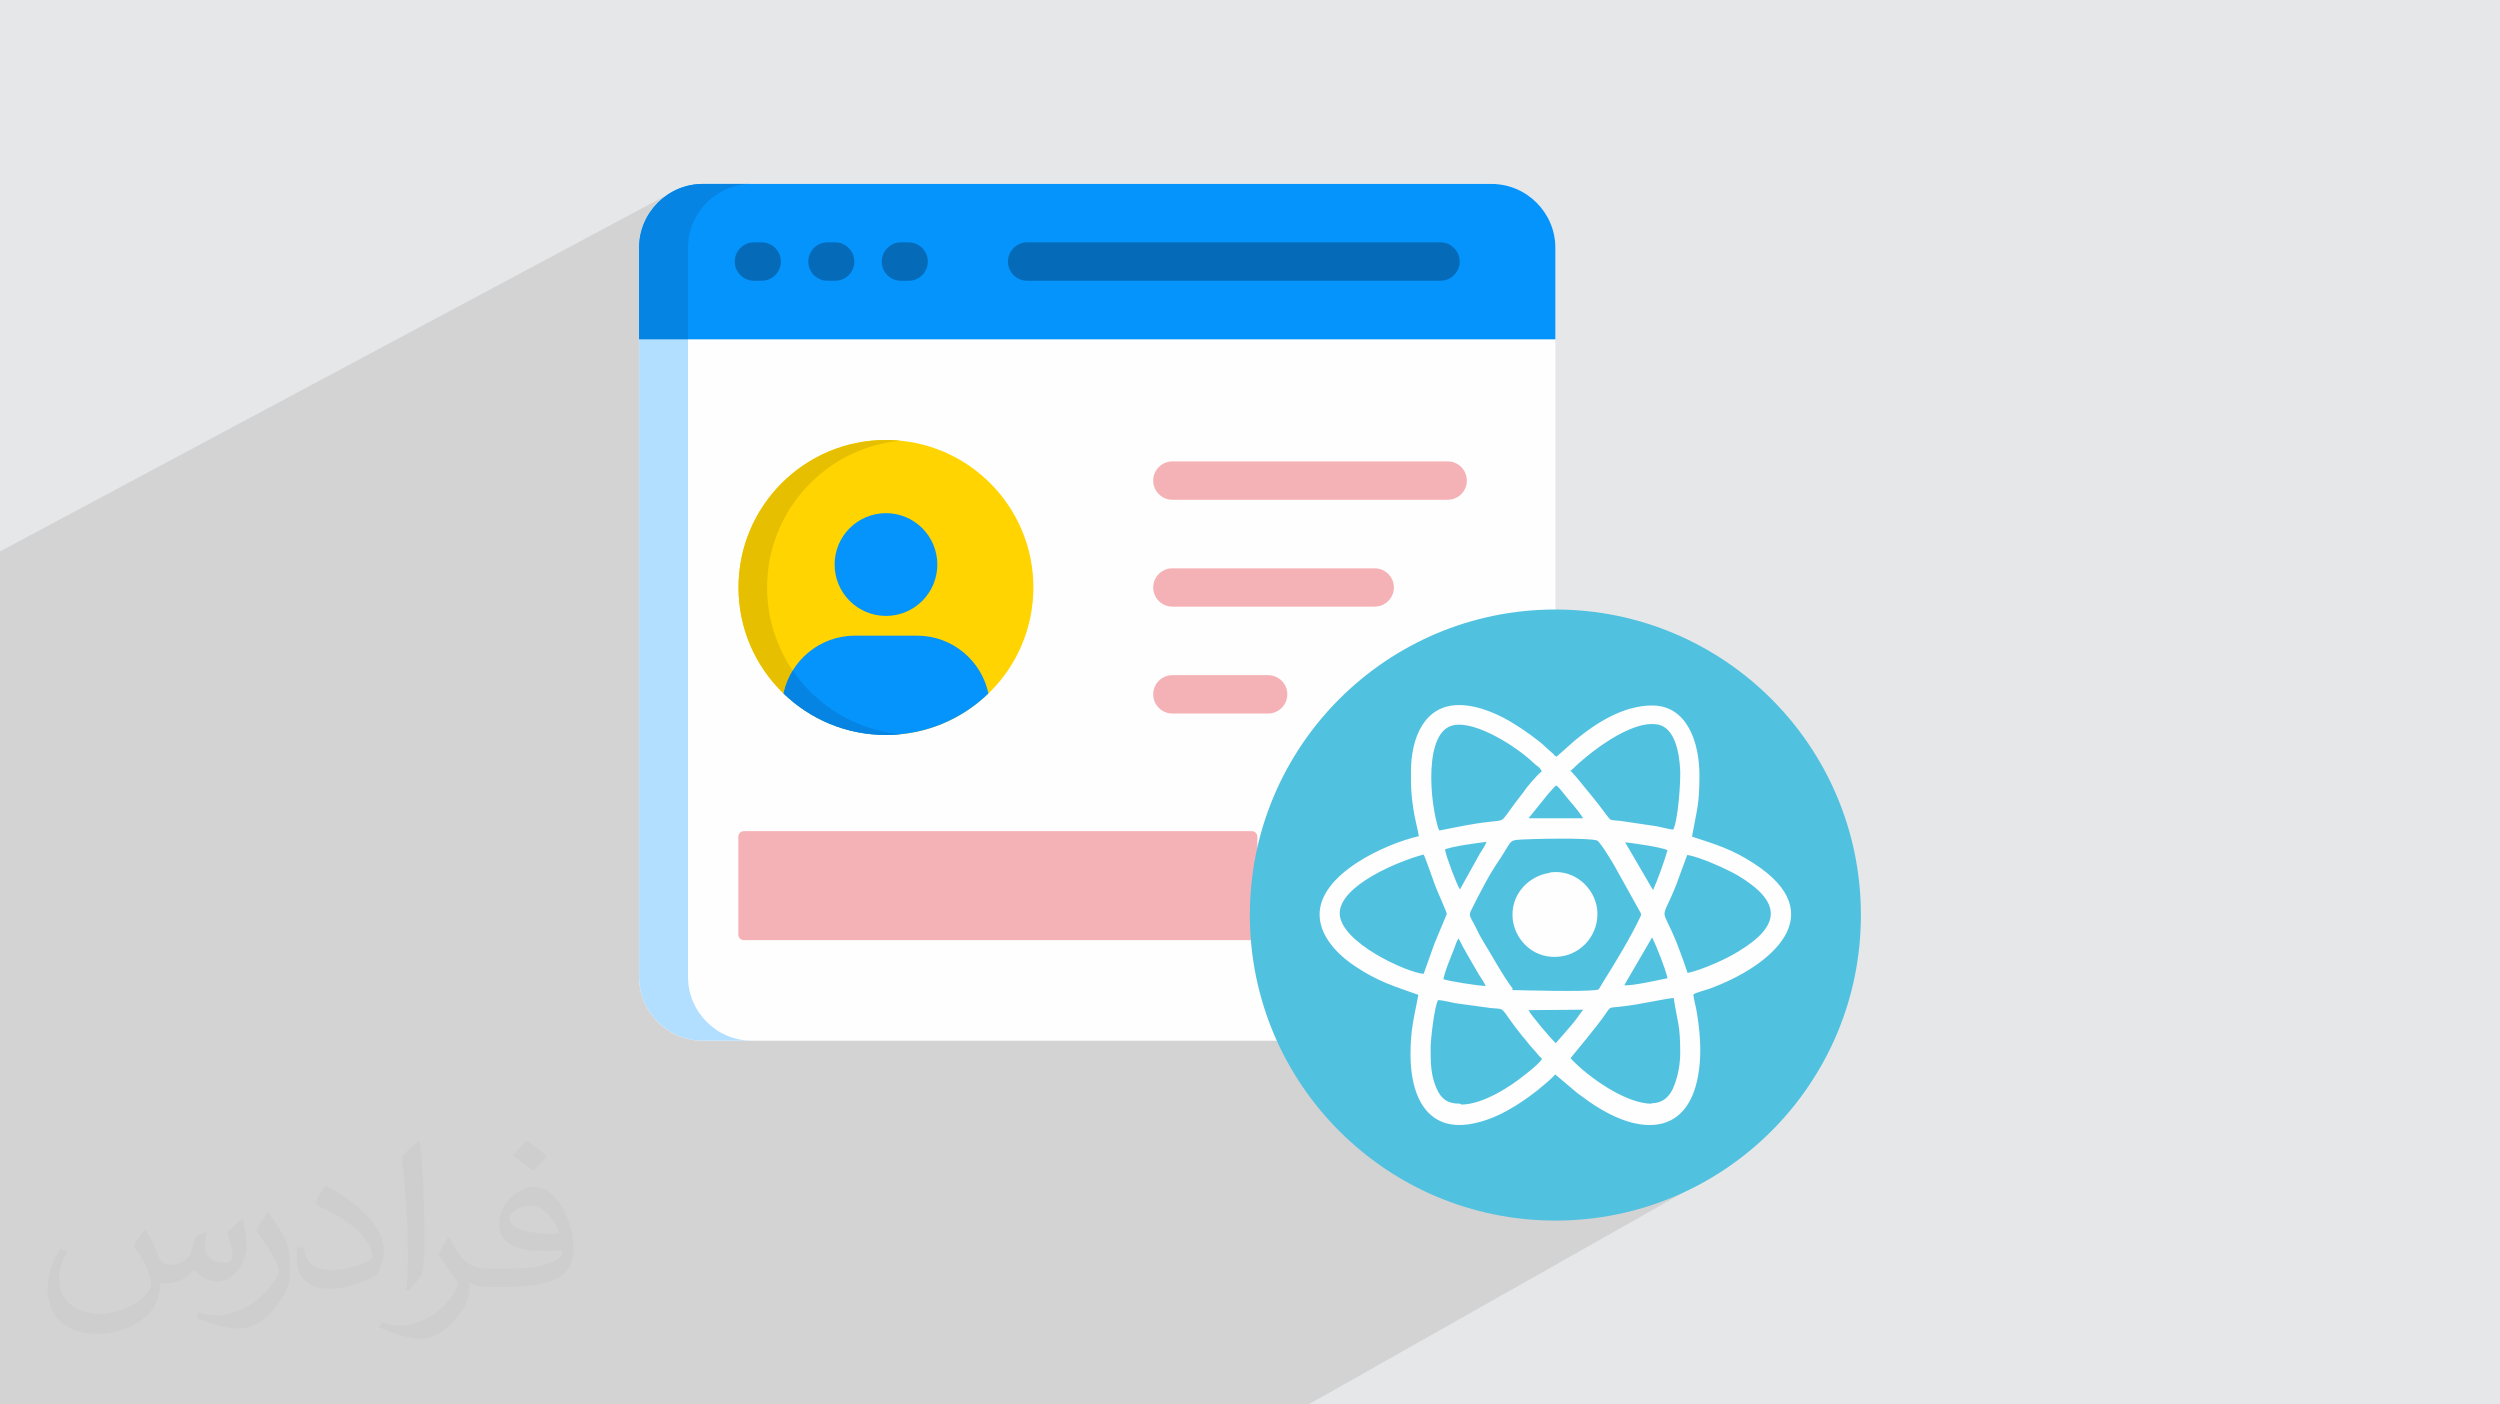 <?xml version="1.0" encoding="UTF-8"?>
<!DOCTYPE svg PUBLIC "-//W3C//DTD SVG 1.0//EN" "http://www.w3.org/TR/2001/REC-SVG-20010904/DTD/svg10.dtd">
<!-- Creator: CorelDRAW -->
<svg xmlns="http://www.w3.org/2000/svg" xml:space="preserve" width="94.192mm" height="52.917mm" version="1.0" style="shape-rendering:geometricPrecision; text-rendering:geometricPrecision; image-rendering:optimizeQuality; fill-rule:evenodd; clip-rule:evenodd"
viewBox="0 0 9404.92 5283.66"
 xmlns:xlink="http://www.w3.org/1999/xlink"
 xmlns:xodm="http://www.corel.com/coreldraw/odm/2003">
 <defs>
  <style type="text/css">
   <![CDATA[
    .fil3 {fill:#FEFEFE}
    .fil9 {fill:#F5B2B6}
    .fil7 {fill:#0584E3}
    .fil5 {fill:#0593FC}
    .fil12 {fill:#51C1E0}
    .fil11 {fill:#B2DEFF}
    .fil6 {fill:#E6BF00}
    .fil4 {fill:#FFD400}
    .fil8 {fill:#F5B2B6;fill-rule:nonzero}
    .fil10 {fill:#056BB8;fill-rule:nonzero}
    .fil2 {fill:#373435;fill-opacity:0.031}
    .fil1 {fill:#2B2A29;fill-opacity:0.102}
    .fil0 {fill:#E6E7E8}
   ]]>
  </style>
 </defs>
 <g id="Layer_x0020_1">
  <polygon class="fil0" points="-0,0 9404.92,0 9404.92,5283.66 -0,5283.66 "/>
  <polygon class="fil1" points="6333.08,4486.21 4922.29,5283.66 -0,5283.66 -0,2074.33 2551.04,710.85 "/>
  <path class="fil2" d="M548.54 4627.69c17.95,27.21 29.6,53.36 40.96,82.43 8.45,16.91 12.93,48.09 52.57,48.09 11.61,0 28.28,-3.42 43.06,-11.61 16.63,-8.73 29.32,-21.94 35.94,-42l15.85 -53.36 38.57 -19.02 2.64 2.64c-5.27,20.09 -6.59,39.36 -6.59,54.43 0,44.63 38.57,61.56 69.22,61.56 17.95,0 34.09,-8.73 34.09,-25.11 0,-21.13 -8.98,-57.06 -20.62,-89.29 17.95,-17.95 35.94,-35.94 56.53,-50.47l3.17 1.6c8.98,38.04 14,75.56 14,100.66 0,24.57 -10.83,51.79 -19.81,69.49 -18.49,34.87 -51.25,62.62 -90.87,62.62 -30.1,0 -63.65,-15.07 -86.66,-43.06l-1.32 0c-21.66,26.96 -55.22,51.25 -108.86,51.25l-16.63 0c-2.64,35.41 -10.29,60.49 -21.94,82.95 -31.95,62.34 -126.81,106.47 -216.1,106.47 -124.17,0 -186.51,-71.59 -186.51,-166.96 0,-58.91 19.27,-113.6 48.88,-152.42l24.29 10.04c-18.49,35.41 -30.91,68.68 -30.91,101.45 0,89.29 72.66,131.83 156.4,131.83 77.68,0 173.83,-49.41 191.28,-106.72 -6.59,-62.62 -30.1,-91.93 -66.04,-148.99 10.83,-19.02 24.83,-38.04 42.28,-58.38l3.17 0 0 0 0 0 -0.02 -0.09zm1432.13 -336.04c26.15,16.39 51.79,35.66 76.87,57.85 -14,19.81 -31.45,37.79 -53.11,53.64 -25.11,-20.34 -50.19,-37.79 -75.84,-56.27 17.42,-19.55 34.62,-38.29 52.04,-55.22l0 0 0 0 0 0 0 0 0 0 0.03 0zm13.47 244.11c-42.28,0 -76.87,27.75 -76.87,48.34 0,44.13 84.53,57.85 185.72,57.31 -12.68,-51.79 -57.06,-105.68 -108.86,-105.68l0.01 0.03zm-94.86 236.19c54.96,0 103.04,-1.6 139.74,-10.83 40.96,-10.29 75.56,-30.91 75.56,-45.17 0,-3.7 0,-8.19 -1.32,-11.89 -22.98,2.11 -49.41,2.11 -72.38,2.11 -74.49,0 -131.55,-16.91 -154.02,-58.66 -5.55,-11.61 -9.51,-24.57 -9.51,-39.36 0,-40.43 17.42,-79.79 48.09,-107 25.61,-22.45 53.89,-36.44 82.67,-36.44 52.04,0 93.51,41.75 122.57,107.54 15.85,35.94 26.68,77.4 26.68,129.72 0,34.87 -9.51,64.19 -31.17,85.85 -40.43,39.11 -114.92,53.89 -229.04,53.89l-51.79 0 0 0 -13.47 0c-28.28,0 -48.62,-5.02 -64.72,-17.42l-2.64 0c0.79,6.59 1.32,12.93 1.32,19.02 0,25.61 -8.45,58.38 -25.61,84.53 -50.72,75.3 -105.68,108.04 -153.24,108.04 -48.09,0 -107,-18.49 -160.11,-42.54l9.51 -18.49c17.17,7.13 40.96,11.89 73.7,11.89 85.85,0 198.66,-82.43 212.66,-163 -3.17,-6.59 -8.98,-15.32 -17.17,-24.57 -25.11,-29.85 -40.96,-54.68 -55.75,-80.83 12.68,-25.11 24.29,-45.17 35.13,-63.4l4.49 -0.53c36.72,74.77 69.99,117.55 144.23,117.55l11.61 0 0 0 53.89 0 0 0 0 0 0 0 0 0 0 0 0.09 0.01zm-371.98 79c6.34,-34.34 6.87,-72.91 6.87,-108.86l0 -53.36c0,-99.6 -12.68,-244.36 -22.98,-338.68 17.95,-19.27 43.06,-42 62.87,-57.31l5.81 1.6c13.47,118.62 16.63,256 16.63,383.06 0,33.3 -1.32,65.79 -4.49,89.55 -1.85,30.1 -19.27,52.83 -56.53,87.7l-8.19 -3.7zm-382.8 -157.19c1.85,46.77 24.83,83.49 105.15,83.49 49.93,0 92.19,-12.93 138.96,-35.13 8.45,-3.7 12.93,-8.73 12.93,-12.93 0,-29.32 -22.45,-68.15 -60.23,-103.55 -36.72,-33.3 -85.34,-62.62 -130.76,-82.18 -15.6,-6.59 -20.62,-13.47 -20.62,-20.09 0,-13.47 17.95,-41.75 32.77,-62.09l5.02 -0.53c52.04,27.21 110.17,67.64 153.24,112.53 39.11,41.47 63.4,83.49 63.4,129.19 0,33.81 -10.29,65.51 -26.96,95.11 -57.06,28.79 -117.83,50.72 -178.06,50.72 -73.17,0 -123.1,-34.34 -123.1,-114.92 0,-8.73 0,-22.19 3.17,-39.64l25.11 0 0 0 0 0 0 0 0 0 0 0 -0.02 0zm-132.37 -132.9l45.45 73.45c16.63,27.21 32.23,56.81 32.23,103.55l0 59.7c0,48.34 -30.91,100.13 -80.83,151.38 -39.11,34.62 -73.7,49.41 -105.68,49.41 -47.55,0 -101.98,-14.79 -164.85,-41.75l7.13 -18.49c19.81,5.27 42.79,9.77 71.06,9.77 90.36,-0.53 182.8,-66.57 225.08,-147.15 5.02,-9.26 6.87,-17.95 6.87,-24.04 0,-9.26 -5.02,-19.55 -8.98,-28.79 -22.98,-43.31 -48.62,-82.95 -76.87,-119.68 14.79,-23.25 29.6,-45.7 45.7,-67.9l3.7 0.53 0 0 0 0 0 0 0 0 0 0 -0.02 0.01z"/>
  <path class="fil3" d="M2644.27 691.91l2966.74 0c132.01,0 240.27,108 240.27,240.01l0 2743.16c0,132.02 -108.26,240.01 -240.27,240.01l-2966.74 0c-132.02,-0.09 -240.01,-108.08 -240.01,-240.1l0 -2743.16c0,-131.93 107.99,-239.92 240.01,-239.92l0 0z"/>
  <path class="fil4" d="M3333 1655.25c306.32,0 554.54,248.39 554.54,554.8 0,306.32 -248.13,554.8 -554.54,554.8 -306.41,0 -554.8,-248.39 -554.8,-554.8 0.09,-306.32 248.48,-554.8 554.8,-554.8z"/>
  <path class="fil5" d="M3718.39 2608.81c-26.04,-123.79 -136.47,-217.46 -267.96,-217.46l-234.76 0c-131.49,0 -241.92,93.58 -267.96,217.46 99.78,96.63 235.55,156.05 385.4,156.05 149.75,0 285.52,-59.5 385.3,-156.05z"/>
  <path class="fil5" d="M3333 1930.48c106.77,0 193.18,86.4 193.18,193.17 0,106.77 -86.41,193.44 -193.18,193.44 -106.77,0 -193.18,-86.67 -193.18,-193.44 0,-106.77 86.5,-193.17 193.18,-193.17z"/>
  <path class="fil6" d="M3333 1655.25c18.08,0 35.91,0.96 53.73,2.71 -281.06,27 -500.97,263.77 -500.97,552 0,115.94 35.65,223.41 96.36,312.27 -16.08,26.21 -27.96,55.48 -34.43,86.41 -104.49,-100.83 -169.4,-242.19 -169.4,-398.76 0,-306.15 248.39,-554.63 554.71,-554.63l0 0z"/>
  <path class="fil7" d="M2982.13 2522.4c90.42,132.54 236.51,223.67 404.7,239.75 -17.82,1.75 -35.65,2.71 -53.73,2.71 -149.84,0 -285.53,-59.41 -385.4,-156.04 6.38,-31.01 18.26,-60.2 34.43,-86.41z"/>
  <path class="fil5" d="M2644.27 691.91l2966.74 0c132.01,0 240.27,108 240.27,240.01l0 344.5 -3447.01 0 0 -344.59c0,-131.93 107.99,-239.92 240.01,-239.92l0 0z"/>
  <path class="fil8" d="M4410.62 2684.31c-39.84,0 -72.34,-32.42 -72.34,-72.35 0,-39.84 32.41,-72.08 72.34,-72.08l359.89 0c39.84,0 72.34,32.24 72.34,72.08 0,39.84 -32.41,72.35 -72.34,72.35l-359.89 0zm0 -804.16c-39.84,0 -72.34,-32.41 -72.34,-72.08 0,-39.84 32.41,-72.34 72.34,-72.34l1035.51 0c39.84,0 72.08,32.42 72.08,72.35 0,39.66 -32.24,72.08 -72.08,72.08l-1035.51 -0.01zm0 401.99c-39.84,0 -72.34,-32.24 -72.34,-72.08 0,-39.84 32.41,-72.08 72.34,-72.08l760.82 0c39.84,0 72.35,32.24 72.35,72.08 0,39.84 -32.42,72.08 -72.35,72.08l-760.82 0z"/>
  <path class="fil9" d="M2798.3 3126.66l1911.22 0c11.36,0 20.53,9.44 20.53,20.79l0 368.53c0,11.36 -9.17,20.79 -20.53,20.79l-1911.22 0.01c-11.36,0 -20.8,-9.44 -20.8,-20.8l0 -368.52c0,-11.36 9.44,-20.8 20.8,-20.8l0 0z"/>
  <path class="fil10" d="M2836.48 1056.16c-39.84,0 -72.34,-32.24 -72.34,-72.08 0,-39.84 32.41,-72.34 72.34,-72.34l28.75 0c39.84,0 72.35,32.41 72.35,72.34 0,39.84 -32.42,72.08 -72.35,72.08l-28.75 0zm1027.56 0c-39.85,0 -72.08,-32.24 -72.08,-72.08 0,-39.84 32.23,-72.34 72.08,-72.34l1554.84 0c39.84,0 72.34,32.41 72.34,72.34 0,39.84 -32.41,72.08 -72.34,72.08l-1554.84 0zm-474.77 0c-39.84,0 -72.08,-32.24 -72.08,-72.08 0,-39.84 32.24,-72.34 72.08,-72.34l29.01 0c39.84,0 72.08,32.41 72.08,72.34 0,39.84 -32.15,72.08 -72.08,72.08l-29.01 0zm-276.44 0c-39.84,0 -72.08,-32.24 -72.08,-72.08 0,-39.84 32.24,-72.34 72.08,-72.34l29.01 0c39.67,0 72.08,32.41 72.08,72.34 0,39.84 -32.41,72.08 -72.08,72.08l-29.01 0z"/>
  <path class="fil11" d="M2588.26 1276.34l0 2398.66c0,132.01 107.99,240 240.01,240l-184 0c-132.02,0 -240.01,-107.99 -240.01,-240l0 -2398.66 184 0z"/>
  <path class="fil7" d="M2644.27 691.91l184 0c-132.02,0 -240.01,108 -240.01,240.01l0 344.5 -184 0 0 -344.59c0,-131.93 107.99,-239.92 240.01,-239.92l0 0z"/>
  <circle class="fil12" cx="5851.27" cy="3442.36" r="1149.4"/>
  <path class="fil3" d="M5492.15 4152.02c-49.34,0 -70.71,-19.73 -87.15,-55.91 -23.03,-50.97 -23.03,-98.66 -23.03,-154.57 0,-32.89 14.8,-157.86 27.96,-179.23 16.44,0 46.04,8.22 64.12,11.5l131.55 18.09c67.42,6.57 27.95,-9.87 123.33,108.52 6.57,6.58 11.5,13.16 16.44,19.73 8.22,9.88 11.51,14.8 18.09,21.38 13.15,13.15 24.66,31.24 37.82,41.12 -8.23,16.44 -46.05,46.04 -60.85,57.54 -57.55,47.69 -162.78,115.12 -243.36,115.12l-1.65 -1.65 0 0 0 0 0 0 -3.29 -1.65zm720.22 0c-97.01,0 -240.07,-101.95 -304.2,-171.01 1.64,-3.29 103.59,-123.32 134.84,-171.01 16.45,-24.65 13.15,-18.08 52.62,-23.02 77.28,-8.22 146.35,-26.3 200.61,-32.88 14.81,95.37 24.66,98.66 24.66,205.54 0,44.4 -8.22,87.15 -23.02,124.98 -13.15,36.17 -39.46,65.77 -85.5,65.77l1.64 0 0 0 0 0 0 0 -1.65 1.63zm-358.47 -226.92c-14.8,-11.51 -95.38,-106.88 -103.59,-124.98l205.55 -1.64c-3.29,3.29 -18.09,24.65 -23.02,31.23 -8.23,11.51 -16.45,21.38 -26.31,32.89l-54.27 62.49 0 0 0 0 0 0 1.64 0.01zm-424.24 -241.72c6.58,-26.31 16.44,-54.27 26.31,-77.28 4.92,-13.15 9.86,-26.3 14.79,-37.82 4.94,-11.51 8.23,-27.95 16.45,-37.82 16.45,34.53 54.26,97.01 75.65,134.84 8.22,13.16 21.37,31.24 26.3,44.4 -27.95,-1.65 -139.77,-18.08 -159.5,-26.31l0 0 0 0 0.01 0zm785.99 -156.2c14.81,29.59 50.98,120.04 57.55,152.92 -34.52,6.58 -133.19,29.6 -162.78,26.31l105.23 -180.89 -1.64 1.66 0 0 1.64 0zm133.2 133.19c-13.16,-39.47 -26.31,-75.65 -41.12,-113.46 -60.84,-149.64 -60.84,-69.07 -1.64,-218.7l41.11 -111.82c47.69,6.58 154.58,55.91 190.75,77.28 164.43,98.65 166.07,187.46 -1.65,287.75 -46.04,27.96 -129.9,65.78 -187.46,78.93l0 0 0 0 0 0 0 0 0 0.01zm-993.19 3.29c-62.49,-4.93 -310.78,-116.74 -315.71,-225.27 -3.3,-106.89 225.28,-200.62 315.71,-223.63 3.29,3.29 37.82,100.3 42.76,115.11 4.93,14.8 46.04,105.23 44.39,108.53 0,1.64 -41.11,97.01 -46.04,110.17l-41.11 115.11 0 0 0 0 0 0 0 -0.01zm335.44 55.92c-32.88,-41.12 -87.15,-139.77 -116.75,-187.47 -9.87,-16.44 -18.08,-34.53 -26.31,-50.97 -16.44,-31.24 -23.02,-36.18 -14.8,-54.26 32.89,-65.78 67.42,-134.85 108.54,-194.05 42.75,-64.12 34.52,-72.35 73.99,-73.99 44.4,-3.29 264.74,-8.23 292.7,3.29 11.5,4.93 57.55,82.22 62.49,90.43l97.01 174.31c6.57,13.15 8.22,11.5 1.64,24.66 -31.23,67.42 -95.37,174.3 -138.12,241.71 -21.38,34.53 -13.15,27.95 -27.95,31.24 -55.92,6.57 -249.94,1.64 -314.07,0l0 -3.3 0 0 0 0 0 0 1.65 -1.62zm526.19 -373.27l-103.59 -177.58c32.88,3.29 134.84,18.08 159.5,29.59 -14.8,49.34 -34.53,105.24 -54.27,149.64l-1.64 -1.65zm-782.72 -149.63c18.09,-11.51 128.27,-26.31 157.86,-29.6 -4.93,13.15 -18.08,32.88 -26.31,46.04l-73.99 133.19c-13.16,-21.37 -50.98,-121.68 -55.91,-149.62l-1.66 0 0 0 0 0 0 -0.01zm393.01 -213.77c11.51,-11.51 19.74,-24.67 27.96,-27.96 8.22,6.58 21.37,23.02 27.95,31.24 26.31,34.53 44.4,49.33 72.35,92.08l-205.54 0 75.64 -93.73 1.65 -1.64 0 0 0 0 0 0zm82.22 -83.86c62.49,-62.5 228.56,-195.68 330.52,-172.66 59.19,14.8 77.28,100.31 80.57,172.66 1.64,46.04 -8.22,187.46 -26.31,221.98 -18.08,-1.65 -46.04,-9.87 -65.77,-13.16l-133.2 -19.73c-39.46,-4.92 -32.88,3.3 -52.62,-23.02 -46.04,-62.49 -62.49,-78.93 -101.95,-128.26 -11.5,-14.8 -23.02,-26.31 -34.53,-39.47l0 -1.65 0 0 0 0 0 0 3.29 3.3zm-496.59 223.62c-34.53,-98.66 -59.2,-373.26 55.91,-394.64 87.16,-16.44 241.72,85.51 299.28,141.42 11.5,11.51 26.3,16.45 31.23,32.88 -18.08,13.16 -59.19,62.5 -70.7,80.58 -92.08,116.75 -57.55,100.3 -123.33,108.53 -75.64,8.22 -120.04,19.73 -190.74,32.88l0 -1.64 0 0 0 0 0 0 -1.64 0zm440.68 -277.88c-9.87,-4.93 -3.29,0 -9.87,-8.23l-27.95 -24.66c-27.96,-27.95 -85.51,-67.42 -120.04,-88.8 -52.62,-32.88 -131.55,-70.7 -207.2,-70.7 -129.9,0 -180.88,121.69 -180.88,251.59 0,59.19 0,80.57 9.88,144.69 4.92,32.89 14.8,65.78 19.73,97.01 -123.33,27.96 -376.56,141.42 -373.27,297.63 1.65,90.44 87.15,162.79 139.77,195.68 78.93,52.62 143.06,72.35 231.86,103.58 -16.45,87.15 -29.6,128.27 -29.6,225.28 0,156.21 62.49,291.05 230.21,259.81 92.08,-16.44 179.23,-72.35 248.28,-126.62 18.09,-14.8 55.92,-46.04 65.78,-59.19l83.86 70.7c31.23,23.03 57.55,42.76 92.08,62.49 166.07,97.01 333.79,85.51 365.04,-149.63 9.87,-72.35 3.29,-147.99 -8.22,-217.05 -3.3,-21.38 -11.51,-49.34 -13.15,-67.42 13.15,-8.22 47.69,-16.45 60.84,-21.38 230.21,-83.86 465.35,-279.54 166.08,-471.93 -80.58,-52.62 -141.42,-70.7 -231.85,-100.3 18.08,-101.95 27.95,-118.4 27.95,-230.21 0,-129.9 -49.34,-263.09 -177.59,-263.09 -110.17,0 -213.77,67.42 -291.05,131.55l-72.35 64.12 3.3 -4.93 0 0 0 0 0 0 -1.65 0z"/>
  <path class="fil3" d="M5829.23 3283.82c-78.93,11.5 -149.63,82.21 -138.12,177.58 11.5,80.57 83.85,151.28 182.52,136.48 78.93,-11.51 144.7,-85.51 134.84,-177.59 -9.87,-80.57 -85.51,-151.27 -177.59,-138.12l0 0 0 0 -1.65 1.65z"/>
 </g>
</svg>
